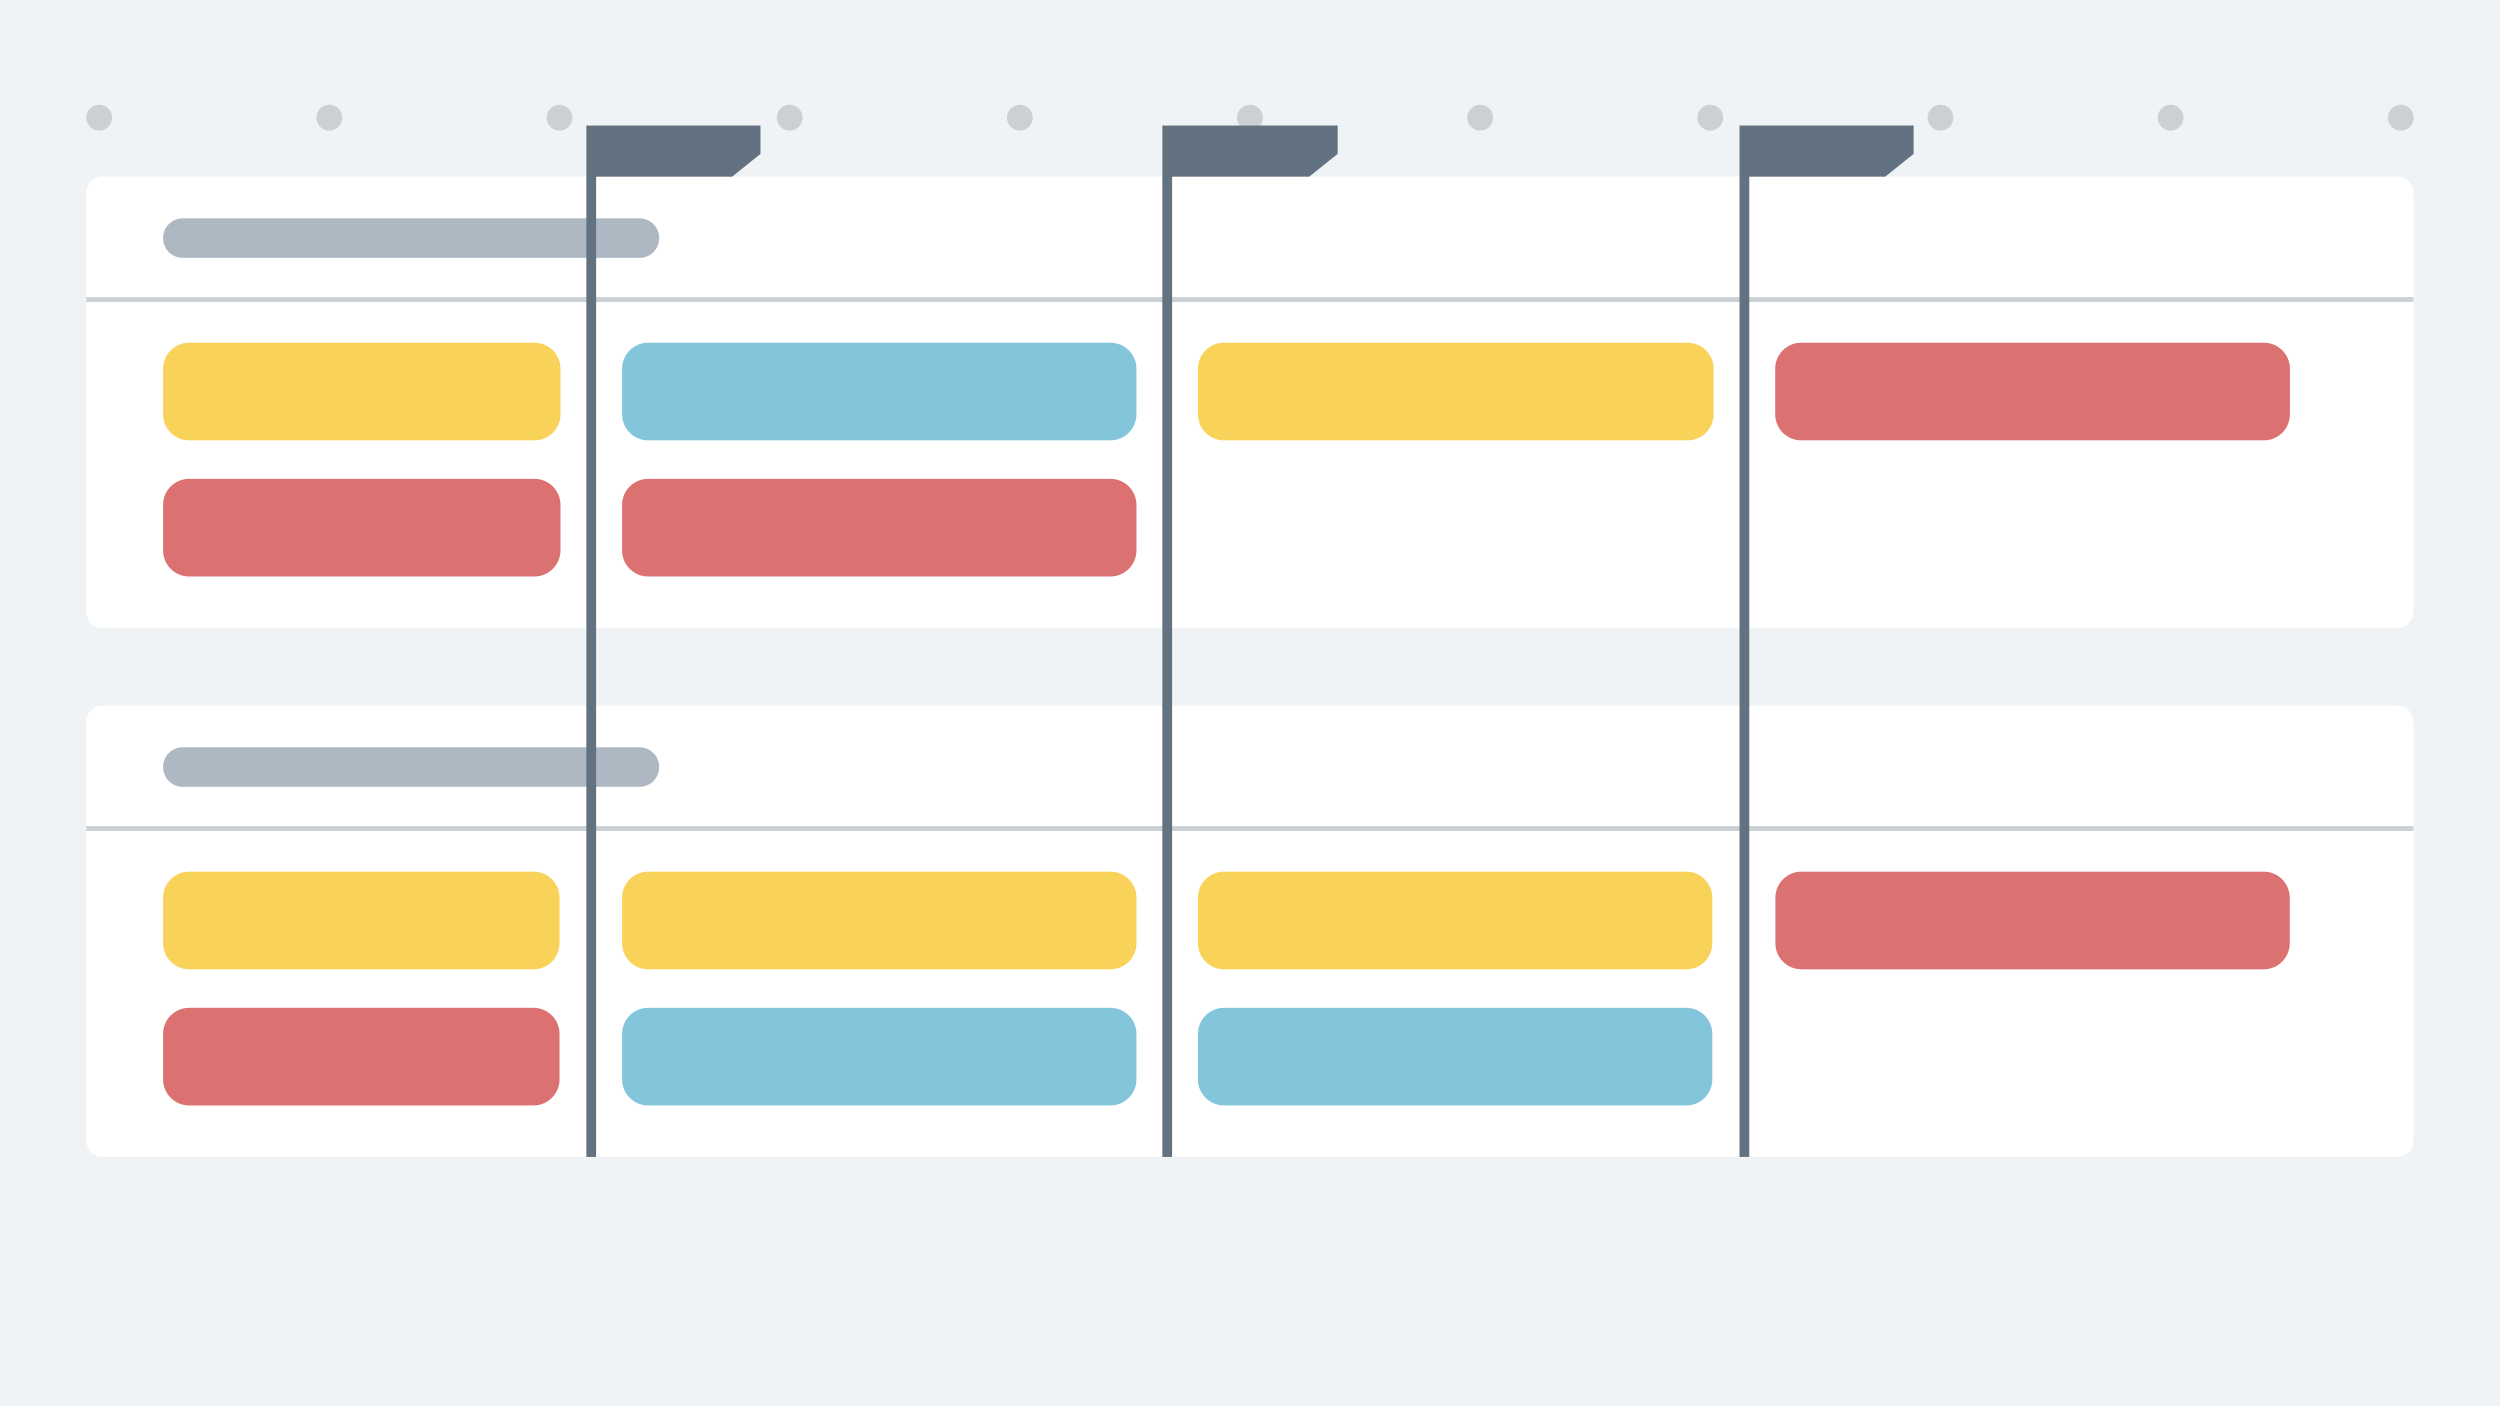 <svg width="768" height="432" viewBox="0 0 768 432" fill="none" xmlns="http://www.w3.org/2000/svg">
<g clip-path="url(#clip0_954_6472)">
<path d="M768 0H0V432H768V0Z" fill="#F0F3F5"/>
<g filter="url(#filter0_d_954_6472)">
<path d="M26.5 59.27L26.5 187.91C26.5 190.672 28.739 192.91 31.5 192.91L736.42 192.91C739.181 192.91 741.42 190.672 741.42 187.91V59.27C741.42 56.509 739.181 54.27 736.42 54.27L31.5 54.27C28.739 54.27 26.5 56.509 26.5 59.27Z" fill="white"/>
</g>
<g filter="url(#filter1_d_954_6472)">
<path d="M26.5 221.759L26.5 350.399C26.5 353.161 28.739 355.399 31.5 355.399L736.42 355.399C739.181 355.399 741.42 353.161 741.42 350.399V221.759C741.42 218.998 739.181 216.759 736.42 216.759L31.5 216.759C28.739 216.759 26.5 218.998 26.5 221.759Z" fill="white"/>
</g>
<path d="M26.5 92.029H741.42" stroke="#CBD0D5" stroke-width="1.5" stroke-miterlimit="10"/>
<path d="M26.5 254.529H741.42" stroke="#CBD0D5" stroke-width="1.5" stroke-miterlimit="10"/>
<path d="M164.18 105.279H58.1C53.681 105.279 50.1 108.861 50.1 113.279V127.279C50.1 131.698 53.681 135.279 58.1 135.279H164.18C168.598 135.279 172.18 131.698 172.18 127.279V113.279C172.18 108.861 168.598 105.279 164.18 105.279Z" fill="#F9D25A"/>
<path d="M341.12 105.279H199.11C194.692 105.279 191.11 108.861 191.11 113.279V127.279C191.11 131.698 194.692 135.279 199.11 135.279H341.12C345.539 135.279 349.12 131.698 349.12 127.279V113.279C349.12 108.861 345.539 105.279 341.12 105.279Z" fill="#83C6DB"/>
<path d="M341.12 147.1H199.11C194.692 147.1 191.11 150.681 191.11 155.1V169.1C191.11 173.518 194.692 177.1 199.11 177.1H341.12C345.539 177.1 349.12 173.518 349.12 169.1V155.1C349.12 150.681 345.539 147.1 341.12 147.1Z" fill="#DC7172"/>
<path d="M341.12 267.77H199.11C194.692 267.77 191.11 271.351 191.11 275.77V289.77C191.11 294.188 194.692 297.77 199.11 297.77H341.12C345.539 297.77 349.12 294.188 349.12 289.77V275.77C349.12 271.351 345.539 267.77 341.12 267.77Z" fill="#F9D25A"/>
<path d="M341.12 309.6H199.11C194.692 309.6 191.11 313.181 191.11 317.6V331.6C191.11 336.018 194.692 339.6 199.11 339.6H341.12C345.539 339.6 349.12 336.018 349.12 331.6V317.6C349.12 313.181 345.539 309.6 341.12 309.6Z" fill="#83C6DB"/>
<path d="M518.02 267.77H376.01C371.591 267.77 368.01 271.351 368.01 275.77V289.77C368.01 294.188 371.591 297.77 376.01 297.77H518.02C522.438 297.77 526.02 294.188 526.02 289.77V275.77C526.02 271.351 522.438 267.77 518.02 267.77Z" fill="#F9D25A"/>
<path d="M695.41 267.77H553.4C548.982 267.77 545.4 271.351 545.4 275.77V289.77C545.4 294.188 548.982 297.77 553.4 297.77H695.41C699.829 297.77 703.41 294.188 703.41 289.77V275.77C703.41 271.351 699.829 267.77 695.41 267.77Z" fill="#DC7172"/>
<path d="M518.02 309.6H376.01C371.591 309.6 368.01 313.181 368.01 317.6V331.6C368.01 336.018 371.591 339.6 376.01 339.6H518.02C522.438 339.6 526.02 336.018 526.02 331.6V317.6C526.02 313.181 522.438 309.6 518.02 309.6Z" fill="#83C6DB"/>
<path d="M518.42 105.279H376.01C371.591 105.279 368.01 108.861 368.01 113.279V127.279C368.01 131.698 371.591 135.279 376.01 135.279H518.42C522.838 135.279 526.42 131.698 526.42 127.279V113.279C526.42 108.861 522.838 105.279 518.42 105.279Z" fill="#F9D25A"/>
<path d="M695.46 105.279H553.34C548.922 105.279 545.34 108.861 545.34 113.279V127.279C545.34 131.698 548.922 135.279 553.34 135.279H695.46C699.878 135.279 703.46 131.698 703.46 127.279V113.279C703.46 108.861 699.878 105.279 695.46 105.279Z" fill="#DC7172"/>
<path d="M164.18 147.1H58.1C53.681 147.1 50.1 150.681 50.1 155.1V169.1C50.1 173.518 53.681 177.1 58.1 177.1H164.18C168.598 177.1 172.18 173.518 172.18 169.1V155.1C172.18 150.681 168.598 147.1 164.18 147.1Z" fill="#DC7172"/>
<path d="M163.89 267.77H58.1C53.681 267.77 50.1 271.351 50.1 275.77V289.77C50.1 294.188 53.681 297.77 58.1 297.77H163.89C168.308 297.77 171.89 294.188 171.89 289.77V275.77C171.89 271.351 168.308 267.77 163.89 267.77Z" fill="#F9D25A"/>
<path d="M163.89 309.6H58.1C53.681 309.6 50.1 313.181 50.1 317.6V331.6C50.1 336.018 53.681 339.6 58.1 339.6H163.89C168.308 339.6 171.89 336.018 171.89 331.6V317.6C171.89 313.181 168.308 309.6 163.89 309.6Z" fill="#DC7172"/>
<path d="M30.47 40.12C32.663 40.12 34.44 38.342 34.44 36.15C34.44 33.957 32.663 32.18 30.47 32.18C28.277 32.18 26.5 33.957 26.5 36.15C26.5 38.342 28.277 40.12 30.47 40.12Z" fill="#CBD0D5"/>
<path d="M737.53 40.12C739.722 40.12 741.5 38.342 741.5 36.15C741.5 33.957 739.722 32.18 737.53 32.18C735.337 32.18 733.56 33.957 733.56 36.15C733.56 38.342 735.337 40.12 737.53 40.12Z" fill="#CBD0D5"/>
<path d="M666.82 40.12C669.012 40.12 670.79 38.342 670.79 36.15C670.79 33.957 669.012 32.18 666.82 32.18C664.627 32.18 662.85 33.957 662.85 36.15C662.85 38.342 664.627 40.12 666.82 40.12Z" fill="#CBD0D5"/>
<path d="M596.12 40.12C598.313 40.12 600.09 38.342 600.09 36.15C600.09 33.957 598.313 32.18 596.12 32.18C593.928 32.18 592.15 33.957 592.15 36.15C592.15 38.342 593.928 40.12 596.12 40.12Z" fill="#CBD0D5"/>
<path d="M525.41 40.12C527.603 40.12 529.38 38.342 529.38 36.15C529.38 33.957 527.603 32.18 525.41 32.18C523.218 32.18 521.44 33.957 521.44 36.15C521.44 38.342 523.218 40.12 525.41 40.12Z" fill="#CBD0D5"/>
<path d="M454.71 40.12C456.903 40.12 458.68 38.342 458.68 36.15C458.68 33.957 456.903 32.18 454.71 32.18C452.518 32.18 450.74 33.957 450.74 36.15C450.74 38.342 452.518 40.12 454.71 40.12Z" fill="#CBD0D5"/>
<path d="M384 40.12C386.193 40.12 387.97 38.342 387.97 36.15C387.97 33.957 386.193 32.18 384 32.18C381.808 32.18 380.03 33.957 380.03 36.15C380.03 38.342 381.808 40.12 384 40.12Z" fill="#CBD0D5"/>
<path d="M313.29 40.12C315.483 40.12 317.26 38.342 317.26 36.15C317.26 33.957 315.483 32.18 313.29 32.18C311.098 32.18 309.32 33.957 309.32 36.15C309.32 38.342 311.098 40.12 313.29 40.12Z" fill="#CBD0D5"/>
<path d="M242.59 40.12C244.783 40.12 246.56 38.342 246.56 36.15C246.56 33.957 244.783 32.18 242.59 32.18C240.398 32.18 238.62 33.957 238.62 36.15C238.62 38.342 240.398 40.12 242.59 40.12Z" fill="#CBD0D5"/>
<path d="M171.88 40.12C174.073 40.12 175.85 38.342 175.85 36.15C175.85 33.957 174.073 32.18 171.88 32.18C169.688 32.18 167.91 33.957 167.91 36.15C167.91 38.342 169.688 40.12 171.88 40.12Z" fill="#CBD0D5"/>
<path d="M101.18 40.12C103.373 40.12 105.15 38.342 105.15 36.15C105.15 33.957 103.373 32.18 101.18 32.18C98.987 32.18 97.21 33.957 97.21 36.15C97.21 38.342 98.987 40.12 101.18 40.12Z" fill="#CBD0D5"/>
<path d="M196.47 67.08H56.13C52.799 67.08 50.1 69.78 50.1 73.11V73.19C50.1 76.52 52.799 79.22 56.13 79.22H196.47C199.8 79.22 202.5 76.52 202.5 73.19V73.11C202.5 69.78 199.8 67.08 196.47 67.08Z" fill="#AEB8C2"/>
<path d="M196.47 229.569H56.13C52.799 229.569 50.1 232.269 50.1 235.599V235.679C50.1 239.01 52.799 241.709 56.13 241.709H196.47C199.8 241.709 202.5 239.01 202.5 235.679V235.599C202.5 232.269 199.8 229.569 196.47 229.569Z" fill="#AEB8C2"/>
<path fill-rule="evenodd" clip-rule="evenodd" d="M357.07 38.56V355.4H360.07V54.27H402.2L410.93 47.28V38.56H357.07Z" fill="#637281"/>
<path fill-rule="evenodd" clip-rule="evenodd" d="M180.13 38.56V355.4H183.13V54.27H224.9L233.62 47.28V38.56H180.13Z" fill="#637281"/>
<path fill-rule="evenodd" clip-rule="evenodd" d="M534.38 38.56V355.4H537.38V54.27H579.14L587.87 47.28V38.56H534.38Z" fill="#637281"/>
</g>
<defs>
<filter id="filter0_d_954_6472" x="14.5" y="42.27" width="738.92" height="162.64" filterUnits="userSpaceOnUse" color-interpolation-filters="sRGB">
<feFlood flood-opacity="0" result="BackgroundImageFix"/>
<feColorMatrix in="SourceAlpha" type="matrix" values="0 0 0 0 0 0 0 0 0 0 0 0 0 0 0 0 0 0 127 0" result="hardAlpha"/>
<feOffset/>
<feGaussianBlur stdDeviation="6"/>
<feColorMatrix type="matrix" values="0 0 0 0 0.812 0 0 0 0 0.843 0 0 0 0 0.863 0 0 0 0.8 0"/>
<feBlend mode="normal" in2="BackgroundImageFix" result="effect1_dropShadow_954_6472"/>
<feBlend mode="normal" in="SourceGraphic" in2="effect1_dropShadow_954_6472" result="shape"/>
</filter>
<filter id="filter1_d_954_6472" x="14.5" y="204.76" width="738.92" height="162.64" filterUnits="userSpaceOnUse" color-interpolation-filters="sRGB">
<feFlood flood-opacity="0" result="BackgroundImageFix"/>
<feColorMatrix in="SourceAlpha" type="matrix" values="0 0 0 0 0 0 0 0 0 0 0 0 0 0 0 0 0 0 127 0" result="hardAlpha"/>
<feOffset/>
<feGaussianBlur stdDeviation="6"/>
<feColorMatrix type="matrix" values="0 0 0 0 0.812 0 0 0 0 0.843 0 0 0 0 0.863 0 0 0 0.8 0"/>
<feBlend mode="normal" in2="BackgroundImageFix" result="effect1_dropShadow_954_6472"/>
<feBlend mode="normal" in="SourceGraphic" in2="effect1_dropShadow_954_6472" result="shape"/>
</filter>
<clipPath id="clip0_954_6472">
<rect width="768" height="432" fill="white"/>
</clipPath>
</defs>
</svg>
